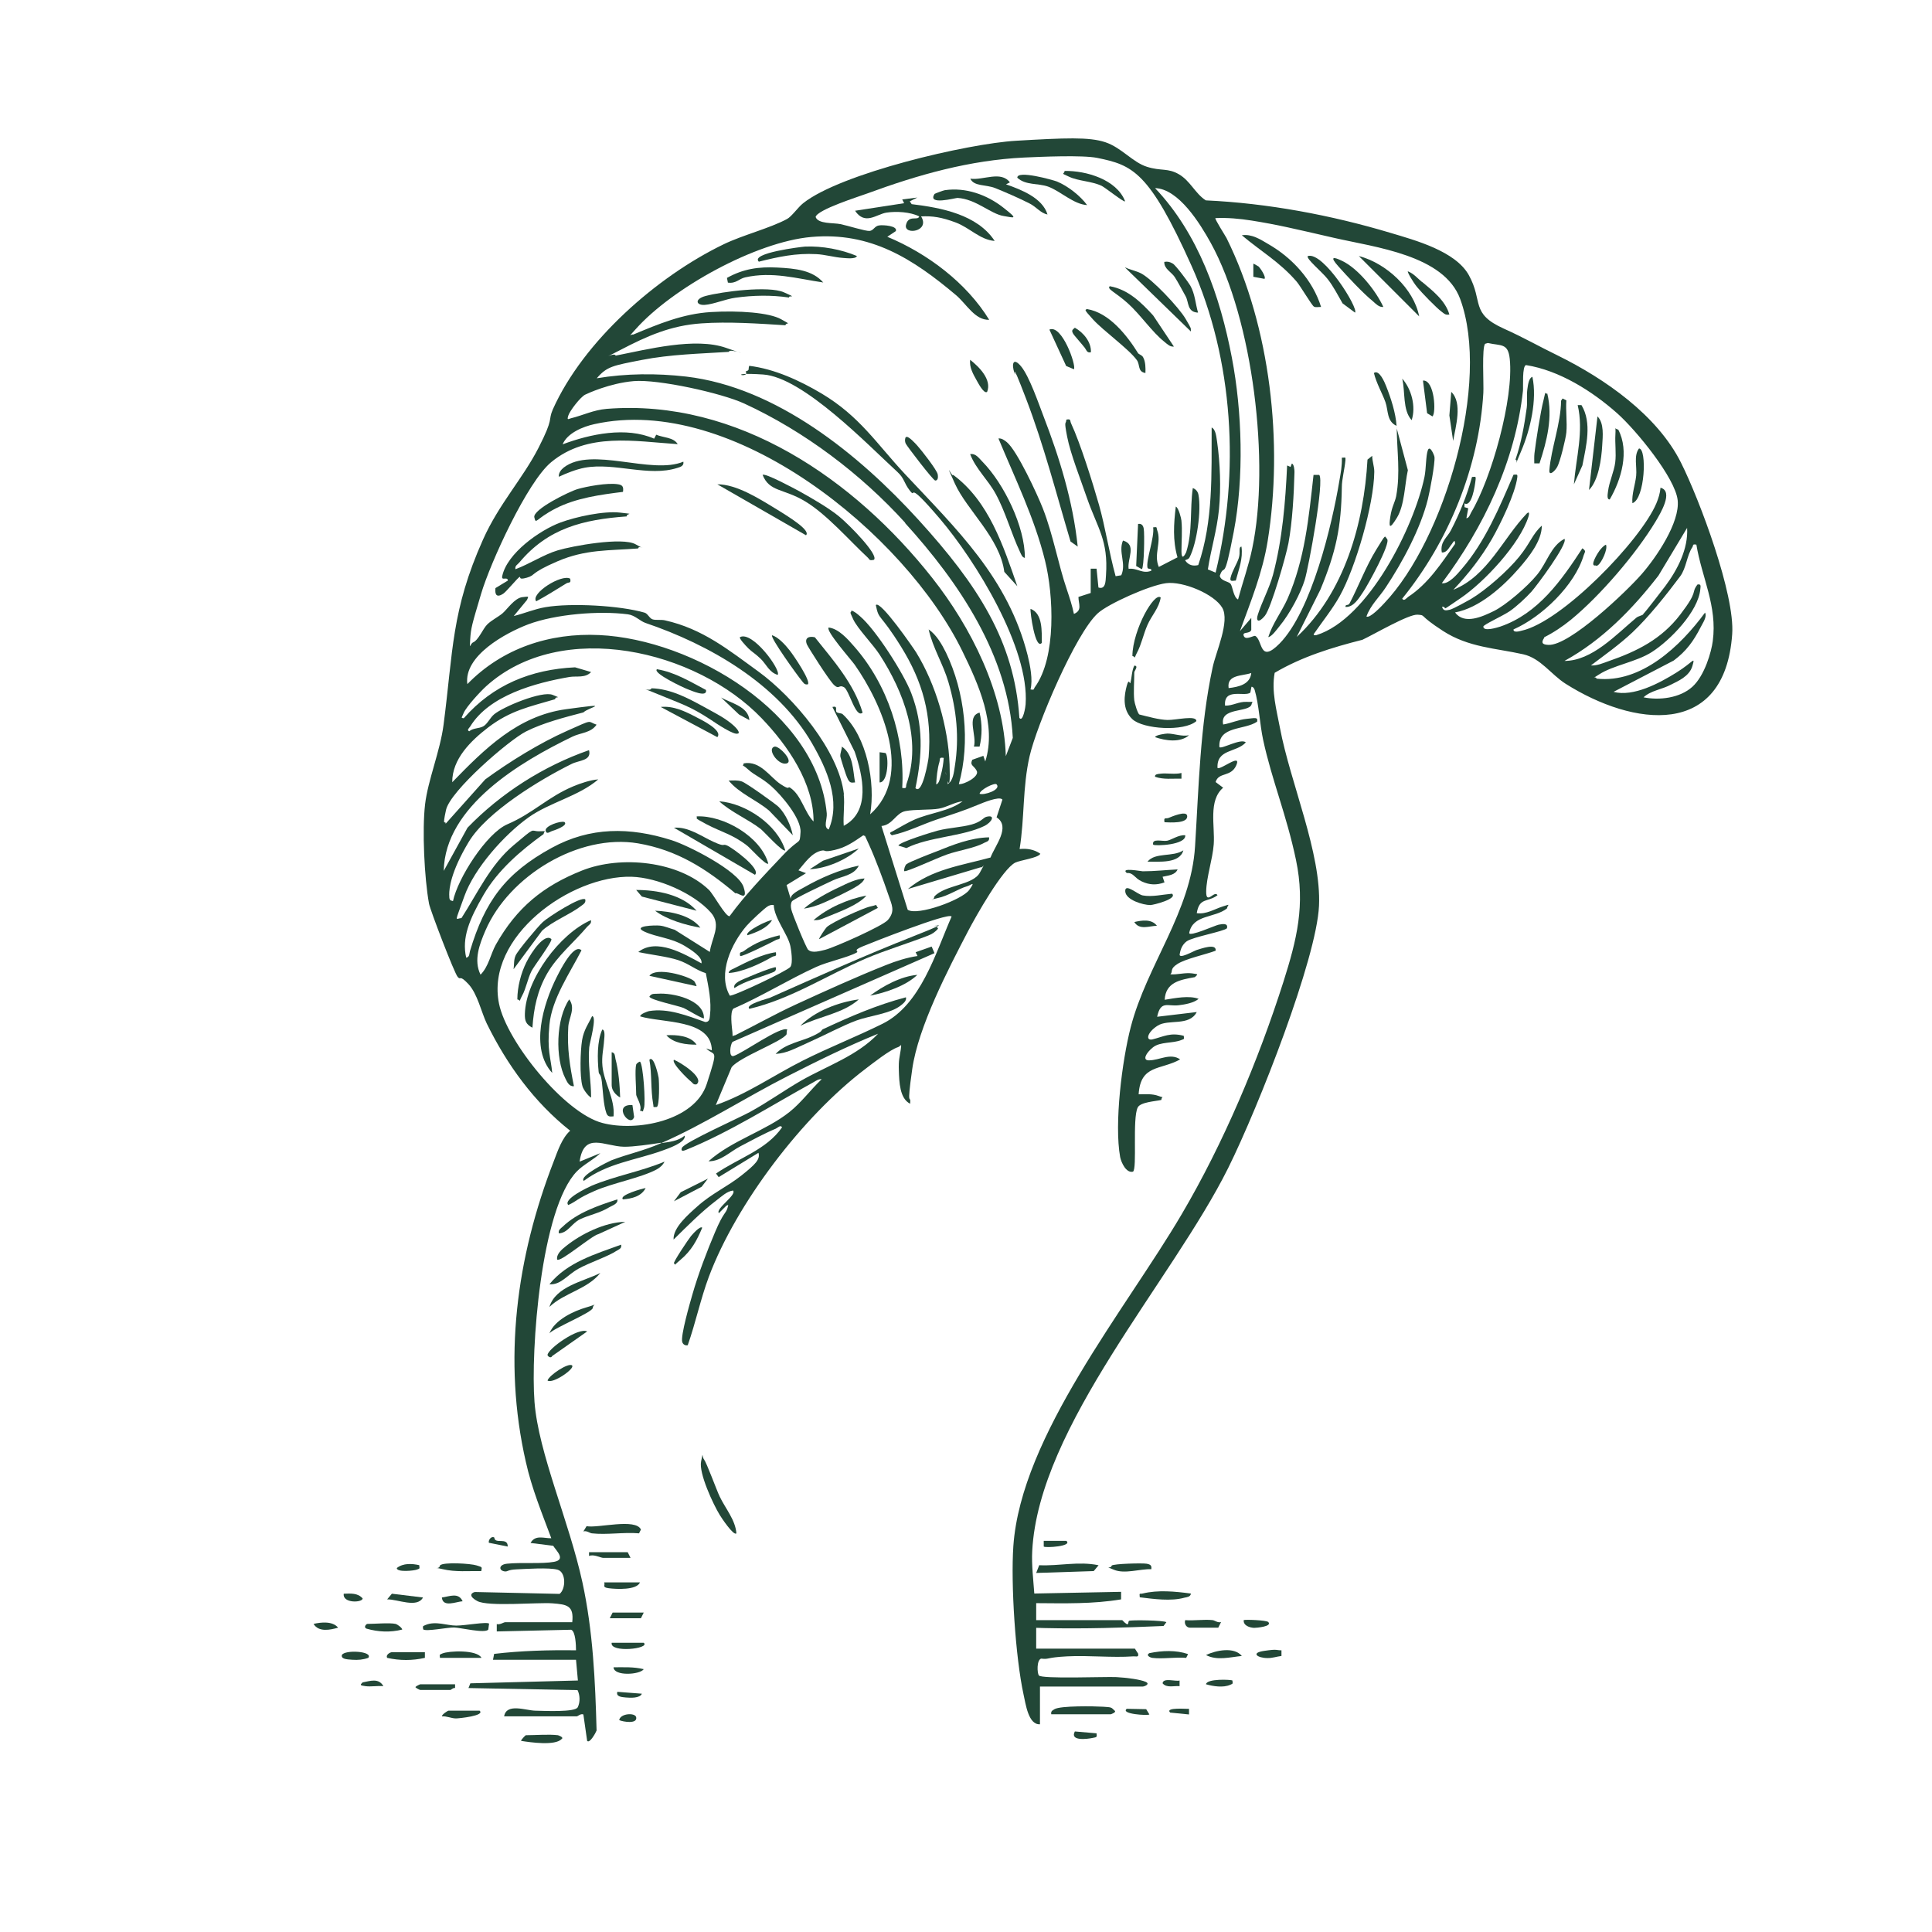 <?xml version="1.0" encoding="UTF-8"?>
<svg xmlns="http://www.w3.org/2000/svg" id="Ebene_1" version="1.1" viewBox="0 0 1024 1024">
  <defs>
    <style>
      .st0 {
        fill: #224737;
      }
    </style>
  </defs>
  <path class="st0" d="M350.2,605.7c-5,.8-14.7,2.2-19.5,2.1-10.4-.2-21.2-8.2-23.5,7.9l11-4.5c-3.6,3.5-8.9,6-12.4,9.6-19.2,19.7-24.6,95.2-22.5,122.3s18.3,63,25.4,95.6c5.6,25.8,6.8,52.2,7.5,78.5-.3.9-3.6,7.1-5,5.5l-2-14c-1.4-.6-3,1-3.5,1h-38.5c1.2-7.2,11.5-3.1,16.5-3s21.1.9,22.5-1.8,1.2-6.6-.1-9.1l-57.8-1.1,1-2.5,57-1.5-1-11h-44l.6-3.1c14.3-1.7,29-2.1,43.4-1.9,0-2.4-.2-10.1-2.6-10.9l-39.4.9v-3.9c1.6.5,3.7-1,4.5-1h35.5c1-8.9-2.9-9.4-10.5-10s-34.1,1.9-39.8-1.2-2.3-4.7-1.2-4.8l44.8,1c3.4-2.7,3.4-11.5-1-12.8s-17.3-.4-21.9-.2-4.5,1.2-6,1.1c-3.4-.3-3.6-3.6,1-4.1,7.5-.8,18.6.2,25-1s1.2-5.8-.5-8.5l-12-1.5c2.5-4.5,7.1-2.4,11-2.5-5-13.4-10.4-26.5-13.5-40.5-12.3-53.9-5-108.3,14.8-159.3,2.1-5.5,4.4-12.4,8.7-16.2-19.1-15.1-33.5-35-44.2-56.8-2.9-6-4.9-15.8-9.8-21s-3.8-1.7-5.6-3.7-14.6-35.5-15.2-38.8c-2.5-13.6-3.7-39.1-2.1-52.7,1.5-12.8,8-28.2,9.8-42.2,5.1-39.1,4.1-60.5,20.9-98.1,8.5-19,21-32.2,29.4-48.6s4.9-14.1,7.6-20.4c16.2-36.2,55.1-70.4,90.5-87.5,10.1-4.9,24.5-8.5,33.6-13.4,2.5-1.3,5.9-6.3,8.6-8.4,19.8-15.8,87.1-31.6,112.9-33.1s38.7-2.1,47.3.8,14.4,10.6,22,13,11,.5,17,4,8.6,10.2,14.2,13.8c32.8,1.5,66.4,7.8,97.8,17.2,13.4,4,34.5,9.7,41.6,22.4,7.8,14.1.6,20.3,18.6,28.4,10.5,4.7,18.4,9.3,28.7,14.3,24.7,12.2,52.6,31.5,65.2,56.8,9.9,19.8,28.6,69.8,27.1,90.8-3.9,55.5-52.4,49-88.3,26.3-7.7-4.9-13.2-13.5-22.4-15.6-14.7-3.3-29-3.6-42.6-12.4s-8.7-8.2-13.4-8.6-23.1,10.4-29.3,13.3c-16.2,4.1-32.1,9-46.5,17.5-1.8,9.8,1,19.6,2.8,29.2,5.5,29.2,22,66.3,20.7,94.3s-31.8,106-48.1,138.9c-29.8,59.9-100.5,136.8-103.9,203.1-.4,7.1.6,15.4,1.1,22.5l46-.9v4c-14.9,2.5-29.9,2.1-45,2v9s45.6,0,45.6,0c4.1,4.3,2.8,1,3.6.4s18.7-.3,19.8.7l-1.5,2c-21,.9-42.1,1.6-63.1,1.1s-2.9-.3-4.4-1.1v12s52.3,0,52.3,0l1.7,2.6c.5,2.2-1,1.4-2.5,1.5-11.4.8-23.6-.6-35.1,0s-9.1,1.7-13.8,1.2c-2.4.8-2.1,7.6-1.2,8.9,1.4,2,35.3.6,41.1.9s12.8,1.3,15.5,2.5-.7,2.5-1.5,2.5h-54.5v20c-6.2.4-7.6-11-8.7-15.8-4.3-19.7-6.8-58.6-5.4-78.7,4.1-58.5,59.8-125.7,89.2-175.8,22.2-37.7,40.6-81.4,53.9-123.1,7.2-22.7,11.7-40.8,6.7-64.7s-12.8-42.3-17.4-63.6c-1.8-8.3-2.2-18.7-4.5-26.5-.3-.9-.8-1.7-1.7-1.7l-.6,3.1c-3,2.4-14.2-2.8-13.4,6.9,4.2.1,7.1-2.2,11.5-2s2.9-.7,2.5,1.5c-1.7,4.3-16.9,1.3-15,10.5,4.3-.7,8.1-2.6,12.5-3s6-1.1,5.5,1.5c-6.7,4.6-20.7,2.1-20,13.5,1.2,1.2,11.5-4.9,14-2.5-5,5.5-15.5,3.4-15,13.5,1.4,1.4,12.8-8.1,10-1.5s-9.4,3.5-11,9l4,3c-8,6.8-4.3,20.2-5,30-.6,8-3.9,17.5-4,25s4.5-1,6,2c-5.3,3.9-9.6,1-11,9.5,5.1.7,9.4-2.2,13.9-3.6s2.5-1,2.1,1.1c-6.6,5.2-18.1,3.1-20,13,0,2.2,13.9-4.1,15.6-4.4s5.2-1.1,4.4,1.9c-1.7,1.7-18.1,4.6-21.3,6.9s-3.5,5.9-3.7,6.6c-1,3.4,7.6-1.6,9-2,2.1-.6,10.6-3.8,10,.4-5.3,2-15.8,4.2-20.2,7s-2.2,4-3.8,5.5c3.8.3,7.6-1,11.5-.5s2.9.5,1.5,2c-7.7,1.4-15.5,2.6-16,12,5.5-.9,13-2.4,18-.5-2.6,2.2-7.3,3-10.6,3.4-5.9.7-9.5-2.7-11.4,6.1l21-2.5c-4,7.7-15,3.6-20.7,7.2s-6.5,8.1-2.8,7.3c6-1.5,9.5-3.8,16.6-1.9.3,2,.2,1.6-1.2,2.2-4.5,1.9-11.2.8-15.1,3.9s-5.7,7-2.1,6.9c5.5,0,11.3-4.1,16.5-.5-10.4,5.8-21,2.6-22,18.5,3.5,0,7.2-.4,10.6.9s1.7-.3,1.4,2.1c-3,.7-11.1,1.1-12.5,4-2.9,5.9-.2,32.5-2.5,34-3.6.9-6.2-4.8-6.8-7.7-3.2-17.7,1-51.1,5.6-68.9,8.6-33.1,32-61.1,34.1-95.9,2-31.7,2.6-63.4,9.3-94.7,1.7-8.2,9.3-24.5,5.1-31.7s-20.8-14.2-29.8-13-30.7,11-36.1,15.9c-11.8,10.6-32.5,59.5-36.2,75.8-3.8,16.6-2.6,32.6-5.3,49.2,4-.4,7.7.2,11,2.5-1,2.2-10.6,3.4-13.3,4.7-6.8,3.4-20.9,28.5-24.9,36.1-10.7,20.5-26.5,50.9-29.7,73.3s-.6,12.5-1.1,18.4c-5.6-2.7-5.8-11.7-6-17.5s.4-7,1-11.1,0-1.9-1.4-1.4c-4.1,1.2-13.6,8.7-17.4,11.6-33.1,25.1-68.3,71.2-82.9,110.1-4.4,11.8-7,24.4-11.2,36.3-1.3.3-2.5-.4-2.9-1.7-1-3.2,4.1-20.8,5.4-25.3,3.1-10.8,7.6-22.6,12-33s5.6-9.7,6.5-12.5.3-1.6-.5-1.5l-4,4c-1.9-2.4,9.7-9.7,7.5-12-3.2.4-6,3.1-8.5,5-8.2,6.2-15.7,13.8-23,21-.4-6.3,7.9-13.4,12.5-17.5,7.5-6.8,16.1-10.6,23.5-16.5s10-8.5,9-12l-21.1,12.9-1.4-1.9c11.7-8.1,26.7-12.5,35-24.5-.8-1.5-2.4.3-3.3.7-6,2.5-12.8,6.2-18.7,9.3s-10.5,8.1-17,8c12.4-11.1,30.2-16,42.9-26.1,6.3-5,11.3-11.9,17.1-17.4-1.8-.2-3.2,1-4.7,1.8-21.8,12-44.1,26.3-67.3,35.7-1.4.6-2.8.8-2.1-1.1,1.2-2.9,30.8-16.1,36-19,9.4-5.1,18.1-11.4,27.3-16.7,13.7-7.8,29.6-13.1,40.7-24.8-16.3,6.6-32.3,14.5-48,22.5-22.2,11.3-44.7,25.8-67,35.5,4.4-.7,8.9-1,12.5-4,.8,3.6-8.9,6.9-12,8-13.9,5-29,6.6-41.5,16-2.7-2.6,13.2-10.3,14.6-10.9,9.1-3.5,16.8-4.9,26.4-9.1ZM626.2,276.2c.5,4.8,0,11,0,16s1.7,2.2,2.5.5c3.5-11.1,1.9-22.6,3.5-34,1.6.5,2.7,1.9,3,3.5,1.6,8.3-.8,25.6-4.7,33.2-.7,1.4-2.5,1.2-2.3,1.7,1.7,2.4,4,3.1,6.9,2.4,8-23.2,7-48.6,7.1-72.9,2.3,1,2.5,5.4,2.9,7.6,1.6,11.2,2.1,24.5,1,35.7s-4.3,21.3-5.9,31.9l4.1,1.7c12.9-52.8,9.6-112.8-12.8-162.7s-31.2-53.3-49.9-57.1c-7.9-1.6-29.8-.6-38.8-.2-28.9,1.4-56.1,9.1-83,19-4.6,1.7-26.6,8.6-27.5,12.5,1.3,3.8,9.3,3,13.2,3.8s13.3,3.8,15.4,3.6,2.6-2.5,4.9-2.9,10.2.2,9,3l-4.5,3c21.2,8.8,42,24.4,54,44-7.5.3-12-8.3-17.5-13-22.9-19.3-45.3-33.7-76.8-30.9-29.4,2.6-73.6,27-93.1,48.9s-5.6,2.2-1.2,2.8c13.4-5.6,26.3-11,41.1-11.9s31,.3,37.2,3.8,2.7,1.3,2.3,3.2c-14.2-.9-30.3-2-44.5-1-16.3,1.1-28.8,6.7-43,14.1s-3,.6-2.5,3c16.8-3.3,42.2-9.9,58.6-4.1s1.7-.3,1.4,2.1c-15.5,1-30.9,1.3-46.2,4.3s-18.4,3.4-23.8,9.7c15.6-2.6,31.6-2.7,47.4-.9,47.8,5.6,91.7,41.4,123.1,75.9s50.8,64.3,53.5,105c1.9,2.6,3.3-6.2,3.3-7.2,2.1-29.7-26.5-76.1-45.4-98.3s-12-9.9-16-15c-3.3-4.3-2.7-6.3-6.6-9.9-15.5-14.2-50-50.2-71.1-51.6s-6.7,2.5-9.3-1.6c2.4-.8,1.2-1.1,1.9-3,13.3,1.6,26.8,7.8,38.4,14.7,20.1,12,29,26.4,44,42.5,27.4,29.3,54.8,55.1,65.2,96.3,1.3,5.3,2.8,12.9,1.5,18,2.3.5,1.6-.3,2.3-1.2,11.5-15.8,9.9-48.9,5.4-67-5.5-22.4-15.9-43.6-24.7-64.8,1.7-.2,3.3,1,4.5,2,5.4,4.5,16.1,27.6,19,35,5.5,14,8.2,29.8,12.8,43.2,1.4,4.2,2.8,8.4,3.7,12.8,4.6-1.9,2.4-5.3,2.4-9l6.5-2.1v-12.9c.1,0,3.1,0,3.1,0l1,10c3.8,1.2,3.8-3.2,4-6.5,1.3-18.6-4.5-24.9-10.1-41-3.2-9.4-8.7-23.2-10.5-32.5s-.6-6-.4-9c2.6-.5,1.8.5,2.5,2,4.9,10.5,11.5,31.6,14.8,43.2s5.4,25.5,8.8,37.8l3-.5c2.8-6.3-1.7-12.2.9-18.4,7.5,2.1,2.2,9.6,3,15,4.6-.6,7.4,2.9,12,1,.4-1.6-1.7-.5-2-1.6-.9-3.8,3.8-16.2,3-21.4,2.4-.3,1.6,0,2.1,1.4,2.5,6.6-2,12.9.9,19.6l9.9-5.1c-2.6-9-2-17.7-.9-26.9,1.5.6,2.9,6.3,3,7.5ZM656.2,317.7c2.4-9,5.6-17.8,7.5-27,9.5-45.1.5-121.2-22-162-5.7-10.3-17-28.6-29.5-29,23,24.2,34.5,57.4,40.7,89.8,5.5,28.6,6.5,63.7,1,92.4s-4.7,15.6-7.4,23.3c.6,2.8,4.6,2.9,5.7,4.2s1.5,7,3.9,8.3ZM724.2,326.7c1.7,1.4,8.3-5.7,9.5-7,32.1-33.8,56.5-117.2,40.2-161.3-8.6-23.2-44.9-27.3-66.7-32.3s-30-7-43.8-9.2c-6.4-1-12.8-1.6-19.2-1.3-.5.4,5.1,9.1,5.9,10.6,23.3,47,30.1,108.9,21.8,160.5-2.7,16.8-8.9,31.9-14.7,47.8l6-7v6.4c-.9,2.3-4.9.7-4,3.1s4.3.2,6,0c4.2,2.1,2.1,15.1,13,4.1,16.9-17.2,27.8-62.8,31.7-86.3.7-4,1.5-8.1,1.3-12.2,2,0,2-.6,1.9,1.4-.4,4.5-1.9,10.2-1.9,14.1-.3,21.3-3.1,34.5-11.4,54.5l-12.5,25c25.3-23.5,35.6-60.2,37.5-94l2.5-2c0,2.9,1.1,5.5,1.1,8.5-.2,17.3-9.9,50.7-18.3,65.8-3.7,6.7-9.4,13.8-13.8,20.2-.2.8,1,.6,1.5.5,27.5-8.6,51.7-57.4,57.2-83.8.9-4.3.7-11.3,1.8-14.2s3.4,2.7,3.5,3.6c.4,3.2-2.5,18.5-3.5,22.4-3.9,15.6-13.4,33.3-22.3,46.7-3.4,5.2-8,9.3-10.2,15.3ZM777.2,274.7c1.5-.2,1.9-1.9,2.5-3,10.9-18.2,22.7-60.6,20.5-81.5-.9-8.5-4.6-6.8-11.6-8.4l-1.4.4c-1.9,1.4-.7,21.9-1,26.1-2.3,39.3-18.4,78.7-43,109,.9,1.6,2.3-.3,3.1-.9,10.7-7,17.7-17.9,24.9-28.1.1-3.1-1.1-.7-1.8.2-1.4,1.6-2.4,4.5-5.2,4.3-1.1-5.7,3.1-8.2,4.8-11.7,4.7-9,8.5-18.5,11.2-28.3,1.7,0,2.1-.6,1.9,1.4-.3,3.1-2,14.8-5.9,12.6v2c0,0,2,.6,2,.6l-1,5.4ZM818.5,338c-1.8,2.6-1.1,3.7,2.2,3.8,11.2.6,41.7-28.6,49.5-37.6,7.6-8.7,20.3-27.3,19-39.1s-21.9-37-32-46c-13.3-11.8-30.7-22.8-48.4-25.6-2.1.6-1.4,11.3-1.6,13.6-4.1,37.4-20.7,72.2-43,102,3.6.7,8.3-4.9,10.5-7.5,12.4-14.3,20.1-32.8,27.5-50,1.7,0,2.2-.5,2,1.4-1.1,8.7-8.9,24.7-13.4,32.6-5.7,9.9-12.7,18.8-20.5,27,18.3-7.4,26.1-27,39-40.5,1.6-1.4,1.1.9.8,1.8-4.6,14.5-23.4,34.6-35.9,43.1s-6.1,4.5-9.9,4.6c.7,2.3,2,2,4,1.6s10-5,11.3-5.7c8.2-4.9,19.6-15,25.6-22.4s7-12,12-16.5c0,8.1-6.8,16.5-12,22.5-8.4,9.7-21.2,21.2-34,23.5,4.9,6.7,14.6,2.2,20.7-.8s17.5-12.7,22.8-19.2c5.2-6.3,7.3-15.3,14.5-19,2,2.5-14.8,25-17.5,28s-7.9,7.9-11.6,10.4-13.9,7.1-13.9,8.1c0,2.9,7.7.4,9,0,20.1-6.9,32.4-24.5,43.5-41.5,2.2,1.6,1.3,1.8.7,3.7-4.7,15.9-22.2,32.7-37.2,39.3-.2,1.9,3.2,1,4.2.7,21.2-4.5,63.1-47.6,71.5-67.5,1.1-2.6,2-5.5,2.2-8.3,7.2,1.9-.3,14-2.6,17.9-10.3,17.1-29.4,39.4-44.9,52.1-4.3,3.5-9.2,6.8-14.2,9.3ZM479.8,277.1c-23.5-25.9-53.4-48.5-85.3-63.2-12.1-5.6-45.8-13-58.6-11.9s-24.6,6.6-25.8,7.2c-2.5,1.3-8.1,8.5-8.9,11.1s0,1.8,1.4,1.4c6.5-1.6,11.9-4.4,19-5,69.4-5.5,131.5,37.6,172.5,89.6,20.6,26.1,38,60.7,39,94.5l3.7-9.7c-2.2-43.6-28.6-82.5-57.1-113.9ZM447.2,421.2c.6,5.2-.4,11.2,0,16.5,14.4-7.6,10.2-26.5,5.8-39.3l-11.8-23.7c3.2-.8,1.3,1.9,2.2,2.7s2.4.4,3.3,1.2c12.8,11.9,17.4,36.3,14.5,53,23-20.4,6.4-58.5-8.2-79.3-1.6-2.3-15.5-18-13.8-19.7,5.3.6,10.1,6.1,13.5,10,17.8,20.2,27,48.3,25.5,75,2.8.5,1.7-.6,2.3-2.2,8.2-23.3-1.6-48.8-14.2-68.3-3.5-5.5-11.8-13.9-14.1-18.9s-1.2-2.8-.9-4.6c1.8.6,3.1,1.8,4.5,3,8.3,7,23.3,30.5,27.2,40.8,6.5,17,5.9,32.6,2.2,50.3,3.7,4,6.9-15,7-16.5,1.8-22-3.1-39.9-14.6-58.4s-11.7-13.7-13.4-22.1c2.3-2.9,20.1,23,21.4,25.1,10.4,16.9,17,39.6,17.7,59.4s-2.1,3.4-2.1,4c0,1.5,1.8,4.3,1,6.4,3-1.5,3.4-6.5,3.9-9.6,2.4-15.2.9-29.7-3.4-44.4-2.8-9.6-8.3-18.2-10.5-28,4.2,2.9,7,7.9,9.2,12.3,10,20.8,13,47.4,6.8,69.7,2.8.3,11-4,9.5-7s-3.8-2.7-2.4-5.9l5.9-2.1,1,3c6.2-19.4-3.6-41-12.1-58.4-30.3-62.2-121.7-136.8-195.1-120.4-6,1.3-14.3,4.7-16.8,10.7,14.7-5.5,33.7-9.5,48.5-3l1.1-2.1c3.7,1.6,9.2,1.3,11.4,5-22.9-1.5-47.7-6.4-67,9.5-12.7,10.4-32.3,53.3-37.2,69.8s-5.4,18-5.8,24.3,0,2.1,1.5,1.5c2.9-1.2,5.2-7.2,7.5-9.5s5.7-3.9,8.1-5.9,6.4-8.1,10.5-8.6,3.2-.4,2.5,1.5l-7,8.5c5.7-1.4,10.9-3.7,16.8-4.7,13.5-2.3,39.4-.9,52.5,2.9,1.8.5,2.6,3.1,4.4,3.6s4.4,0,6.5.5c20,4.5,33.7,15.7,49.7,27.3,18.2,13.3,42.5,41.8,45.1,64.9ZM870.9,325.5c1.7-1.7,9.6-12.1,11.7-14.8,6.5-8.7,12.3-19.9,11.6-30.9l-15.2,25.3c-13.8,17.8-29.9,34.3-49.8,45.2,14.6,0,27.3-13.9,38.1-22.9,1.1-.9,2.9-1.1,3.7-1.8ZM899.2,288.7c-2.4-.5-1.6.4-2.2,1.3-3,4.5-3.2,11.1-6.5,15.5-7,9.4-16.7,21.6-25.3,29.7-6.8,6.4-14.6,11.9-22,17.5,3.3.2,6.3-1.2,9.2-2.2,15.3-5.3,28.2-11.7,38.2-24.8s5.4-11,9.1-15.9c2.1-.4,1.6,1,1.5,2.5-1.1,11.9-16,27.1-25.7,33.3-8.3,5.3-20.5,7-28,11.9s-1.8-.1-1.3,2.2c23.7,2.6,44.5-17.3,57.5-35,1.2,2.3-1.3,5.6-2.3,7.7-3.8,7.4-7.6,12.7-14.3,17.7l-31.9,16.6c10.5,2.8,24.3-4.6,33.3-10.2s10.1-9.1,8.5-3.5-7.9,8.1-11.2,9.8c-5,2.7-10.7,3.1-14.7,6.8,8.4,1.7,19.3.4,25.9-5.6s10.1-18.7,10.8-24.2c2.5-18.6-5.8-33.6-8.7-51.2ZM439.2,439.7c6.6-15.3-1-32.2-8.8-45.7-18.3-31.7-54.6-52.4-88.2-63.8-3-1-5.6-4.1-9.4-4.6-15.3-2-38.3-.1-52.8,5.3-12.1,4.6-34.3,16.7-32.3,31.7,18.5-19,43.6-27.3,70-26,49.4,2.3,115.5,41.2,120.5,94.5.3,3-1.9,7.3.9,8.5ZM431.2,435.7c.2-20.6-13.7-40.6-27.5-55-34.6-36.1-106-53.1-146-17-3,2.7-10.4,10.7-11.9,14.1s-1.3,2.5,0,2.9c15.5-17.7,35.6-25.9,59-27l8.5,2.5c-3.1,3.3-7.6,2-11.4,2.6-18,3.1-42.6,9.7-52.7,26.3-.5.8-2,1.8-.5,2.5,2.1-1.8,5.2-1.4,7.4-2.6s3.6-4.5,5.7-6.3c4.8-4.1,25.6-12.7,31.1-10.4s1.5.3,1.3,2.3c-13.9,4.1-23.7,6-35.5,15-9.1,7-19.1,16.7-19,29,17.1-17.6,34.7-35.2,60.3-38.7s12.3-1.2,9.2,1.7c-9.9,2.6-21.3,5.5-30.4,10.1s-40.2,31.5-42.4,41.6-.2,4.9-.2,7.3l21-23.5c12.9-9.4,28.7-19.2,43.3-25.7s10.5-5,15.7-3.3c-3,4.4-8.3,4.2-12.7,6.3-27.5,13.3-67.7,36.9-68.3,71.2l12.6-22.9c17.7-18.3,40.3-32.7,64.4-41.1,1.5,5.7-5.3,5.3-9.2,7.3-16.8,8.3-45,25.4-54.6,41.4s-10.3,24.8-10.3,27.8.3,3.1,2,3.5c2.5-12,17.7-35.9,28.8-40.7,13.6-5.8,21.5-14.5,34.9-20.1,3.8-1.6,9.1-3.4,13.3-3.7-10.3,8.9-25.8,12.2-36.9,20.1-12.9,9.2-28.8,27-34.1,41.9s-4.8,11.7-1.5,11.5c8.5-13.2,15.3-28.2,27.5-38.5s8.9-7.5,13.5-7.5,2.9-.6,2.5,1.5c-12.1,8.7-24.2,19.1-31.8,32.2s-11.6,22.8-9.2,33.3c1.9-.4,1.6-2.1,2-3.5,7.9-26.4,18.8-41.3,43.3-54.7,20.4-11.2,41.4-11.1,63.5-4.1,8.7,2.7,35.4,16.2,38.2,24.8s-3.4,2.4-4.3,3.4c-15.6-13.2-31.1-23-51.6-26.5-31.4-5.3-68.4,17.2-80.9,46.2-3.1,7.2-6.4,15.7-2.6,23.4,4.3-4.3,5.3-10.8,8.1-15.9,11.1-19.7,25.1-31.1,45.7-39.3s51.3-5,67.2,10.2c2.5,2.4,8.9,14.4,11,14,8.4-11.5,18.3-21.7,28-32s9.1-5.3,9.6-12.5-10.2-19.8-15.6-24.5-8.6-5.5-12.2-8.8-2.8-1-2.3-3.2c8.8-1.6,13.9,7.3,19.5,11s3.5.9,5.1,1.9c6,3.9,7.6,13.2,12.5,18ZM663.2,356.7c-4.7,1.7-13.1.7-12,8,5.2-.6,11.4-1.9,12-8ZM500.2,401.7c-2.6-.4-1.8.4-2.3,2.2-1.1,3.6-1.5,8.1-1.7,11.8,1.6-.2,2.1-3.7,2.5-5,.8-2.9,1.3-6,1.5-9ZM528.2,415.7c-1-1-8.7,2.8-9,5,2.2,1,11.7-2.1,9-5ZM531.2,423.7c-1.7-1.8-10.5,1.9-12.7,2.8-8.1,3.4-13.8,5.1-22.1,7.9-8,2.7-15.5,6.6-23.7,8.3-2-1.5-.3-1.6.8-2.3,2.8-1.6,8.2-4.7,11-5.9,8.6-3.8,18.5-4.4,25.7-9.8-4.4.5-8.2,3.1-12.6,3.9s-12.6.3-17.7,1.3-6.7,7.3-12.7,7.9l13.9,44.4c5.2,3.4,28.9-5.3,32.6-10.5s.8-2.5-1-2c-4.9,1.4-10,5.1-15.7,6.3s-2,1.8-1.8-.8c5.7-6.3,20.6-5.9,24.2-12.8s1.7-2.2.3-2.7l-38.5,11.5c12.5-10.5,28.5-12.5,43.8-16.7,2.3-6.2,10.9-16.3,3.2-21.3l3.1-9.4ZM428.4,503.4c2,2,6.4.6,9,0,5-1.3,30.5-12.6,33.2-15.8,4.1-4.8,2-8.1.3-13.2-2.6-7.7-7-19.5-10.3-26.7s-1.5-3.7-3-5c-5,3.4-9.1,6.4-15.2,7.8s-4.6,0-6.7.3c-5.5,1-9.1,6.6-12.5,10.5l4,1.5-10.3,6.3,2.3,7.7c-.9-2.7,4.4-5,7-6.5,8.7-5,19.1-9.5,29-11.5-2.7,5.3-9,5.6-13.7,7.8s-21.1,9.9-21.8,11.2-.6,2.7-.3,4.2c.5,2.4,7.8,20.3,9,21.5ZM376.2,504.7c.8-7.3,6.5-14.3.6-21-9.1-10.3-28.3-18.6-42-19-32.3-.9-77.6,31.8-70.3,67.3,4.1,20.1,34.7,58,54.8,63.2,17.7,4.7,48.9-.9,55.3-20.7s4.2-14.3-.3-18.8l3,1c-.3-16.7-26.3-14.4-38-18,0-1.3,3.9-2.6,4.7-2.8,10.1-1.7,20.4,2.5,29.8,5.8,2.3,0,2.3-1.8,2.5-3.5.9-7.4-.8-15.2-2.2-22.4-5.4-1.7-8.9-5-14.6-6.9s-14.2-2.8-21.2-4.3c9.7-7.7,24.3,1,33.5,6,.7-3.4-5.7-7.3-8.8-9.2-7.6-4.5-14.6-4.5-21.4-7.6s5.5-3.5,8.2-3.2,5.2,1.5,7.8,2.2l18.7,11.8ZM410.2,479.7c-1.1-.2-2,0-3,.5-1.8.9-9.9,8.6-11.5,10.5-8,9.3-15.5,25.4-8.9,37,1.8.5,30.5-13.1,32.1-15.2s.3-9.7,0-11.1c-1.3-6.2-8.5-14.6-8.8-21.7ZM504.2,485.7c-2.1-1.9-41.7,13.7-47.2,16s-1.4,2.3-3,3.2c-4.7,2.6-15.3,4.8-21.4,7.6-14.5,6.6-29.1,15.7-43.9,22.1-1.9,2-.8,9.4-.5,12.6s-.5,1.7,1.5,1.5c10.6-5.3,21.1-11.2,31.9-16.2,15.2-7,32.6-14.9,48-21,5.2-2.1,11.2-4,16.7-4.8l-1-2,8.5-3,1.5,3.5-107,47c-1.3,1.3-2.2,8.3.5,7.5,4.8-1.4,25.1-16.1,28.5-14-.5.7-.3,2.3-.4,2.5-2.4,3.9-24.6,11.9-29.1,17.4l-8.4,20.1c16.4-5.7,30.7-15.8,46-23.5,13.9-7,28.5-12.7,42.4-19.6,20.3-10.1,28-37.3,36.6-56.9Z"></path>
  <path class="st0" d="M601.2,371.2c.1,1.2,1.7,6.9,2.7,7.5,4.5,1.1,10.4,2.8,14.9,2.9s15.4-2.7,15.3.6c-6.5,5.7-28.2,4.3-33.9-1s-4.2-13.2-3-17.7,1.6-.6,1.9-1.5c.8-2.7.7-6.4,2.1-9.2,2.5,0,0,2.9,0,3.5,0,4.7-.5,10.5,0,15Z"></path>
  <path class="st0" d="M373.2,773.7c1.1,1,6.7,16.3,8.2,19.4,3.1,6.5,8.4,12.5,8.9,19.6-1.4,1.6-8.1-8.5-8.8-9.7-3.5-5.7-11.2-22.2-9.9-28.4s.2-2.4,1.7-.9Z"></path>
  <path class="st0" d="M352.2,615.7c-.8,1.8-2.6,3.3-4.3,4.2-8.3,4.4-23.1,7.1-32.7,11.3s-9.2,5.3-14,7.5c-2.9-3.1,10.3-9.3,12.3-10.2,12.3-5.2,26.3-7.6,38.7-12.8Z"></path>
  <path class="st0" d="M331.2,647.7l-14,6.4c-3.5.7-20.3,15.2-21.9,13.5-.5-2.9,2.5-5.4,4.5-7,8.2-6.6,20.8-12.8,31.5-13Z"></path>
  <path class="st0" d="M291.2,680.7c9.4-11.7,24.4-16,38-21,.4,2-.9,2.3-2.3,3.2-4.9,3.2-14.5,6.3-20.4,9.6s-9.2,8.6-15.3,8.2Z"></path>
  <path class="st0" d="M313.7,812.7c-1.1-.1-2.8-1.6-4.5-1l1.7-2.8c5.8,1.2,26.1-4.4,28.8,1.8l-1,2c-8-.7-17.2.9-25,0Z"></path>
  <path class="st0" d="M557.2,908.7c-.3-1.7.4-2,1.7-2.8,3.2-1.9,21.1-1.6,25.8-1.3s4.2.3,6,2c1.4.9-1.9,2-2,2h-31.5Z"></path>
  <path class="st0" d="M624.2,460.7c-1.3,3.2-5.1,3.3-8,4l1,3c-4.2,1.5-7.9,1.4-12-.5s-4.3-4.7-8-4.5c-3.6-3.1,7.6-.9,8.5-.9,6.3,0,12.3-.7,18.5-1Z"></path>
  <path class="st0" d="M582.2,829.7l-2.5,3-30.5,1,1.6-4.1c10.7.5,20.7-2.2,31.4,0Z"></path>
  <path class="st0" d="M615.2,316.7c-.9,5.6-4.8,9.5-7,14.5s-3.2,10.3-5.5,14.6,0,2.5-2.5,1.9c0-6.9,3.2-16,6.4-22.1s6.9-10.5,8.6-8.9Z"></path>
  <path class="st0" d="M621.2,473.7c3.1,2.7-9.9,6-11.5,6-3.8,0-13.1-2.7-13.3-7.3s6.5,1.7,9.3,2.2c4.9.9,10.6-.5,15.4-.9Z"></path>
  <path class="st0" d="M259.2,860.7l-.4,3c-1.6,2.2-14.7-1-18.1-1.1s-14.9,2.3-16.4,1c-.3-2-.2-1.6,1.2-2.3,5.4-2.3,11.4.3,16.3.3s16.3-2.2,17.5-1Z"></path>
  <path class="st0" d="M327.2,635.7c.5,2.4-2.7,3.2-4.3,4.2-5.3,3.2-10.6,4-15.6,6.4-4.4,2.2-6.3,7.2-11.1,7.4-.4-1.8.9-2.5,2-3.5,7.8-7.5,18.8-11.2,29-14.5Z"></path>
  <path class="st0" d="M631.2,844.7c-.3,1.7-2,1.8-3.4,2.1-7.1,2-16.3.7-23.7-.2-.3-2.7,0-1.6,1.5-2,8.2-2,17.2-1.1,25.5,0Z"></path>
  <path class="st0" d="M318.2,674.7c-7.1,8.8-19,10.4-27,18,3.3-10.9,17.8-13.4,27-18Z"></path>
  <path class="st0" d="M311.2,705.7l-18.5,13c-.8,1.6-2.5,0-2.5-.5,0-3.2,16.4-14.9,21-12.5Z"></path>
  <path class="st0" d="M295.7,919.7c.1,0,3.4,1.1,2,2-3.4,3.7-16.6,1.8-21.5,1-.3-.3,2.3-3,2.5-3,5.1,0,12.2-.6,17,0Z"></path>
  <path class="st0" d="M255.2,832.7c-6.8-.1-13.8.6-20.5-1s-1.8.7-1.5-2c1.8-1.9,16.3-1,19.4,0s2.9.7,2.5,2.9Z"></path>
  <path class="st0" d="M610.2,831.7c-6-.2-14.1,2.7-19.8.3s-1.5-.2-1.2-2.2c1-1,16.2-1.4,18.5-1s2.8,1.1,2.5,3Z"></path>
  <path class="st0" d="M291.2,706.7c2.8-7.1,12.7-11.8,19.7-13.8s3.5-2.1,3.3.3-20.3,10.5-23,13.5Z"></path>
  <path class="st0" d="M225.2,875.7v3c-6.6,1.5-13.4,1.5-20,0-.9-1.7,1.7-3,2.5-3h17.5Z"></path>
  <path class="st0" d="M642.7,858.7c1.1.1,2.8,1.6,4.5,1l-1.5,3h-15c-1.9,0-3.2-2.1-2.5-4,4.6.4,10-.5,14.5,0Z"></path>
  <path class="st0" d="M372.2,650.7c-2.9,6.9-5.7,12.1-11.5,17s-1.6,2.4-3.5,2c-.6-.6,7.9-13.2,9-14.5s4.9-5.6,6-4.5Z"></path>
  <path class="st0" d="M610.7,878.7c-.5,0-3.8-1.2-1.5-2.5,6.8-1.4,14.1-1.7,20.5.5l-1,2c-5.7-.5-12.4.7-18,0Z"></path>
  <path class="st0" d="M209.7,860.7c.8.2,3.3,1.9,3.5,3-6.4,1.6-12.7,1.3-19-.5-1.7-.8,0-2.5.5-2.5,4,0,11.7-.7,15,0Z"></path>
  <path class="st0" d="M254.2,906.7c3.1,2.7-11.1,4.1-12.5,4.1-2.5,0-4.9-1.3-7.5-1.1,0-1,3.1-3,3.5-3h16.5Z"></path>
  <path class="st0" d="M255.2,878.7h-22c-.3-2-.2-1.6,1.2-2.3,3.5-1.5,18.5-2.1,20.8,2.3Z"></path>
  <path class="st0" d="M224.2,846.7c-3.1,5.8-13.4.9-19,1l2.5-3,16.5,2Z"></path>
  <path class="st0" d="M334.2,825.7h-14.5c-1.3,0-5.1-2.1-7.5-1v-2s20.5,0,20.5,0l1.5,3Z"></path>
  <path class="st0" d="M241.2,892.7v2c-1-.3-2.1,1-2.5,1h-16c-.2,0-2.5-1.1-2.5-1.5.2-.5,2.4-1.5,2.5-1.5h18.5Z"></path>
  <path class="st0" d="M658.2,877.7c-6.2.6-13.2,2.6-19-.5,5.3-2.5,14.9-4.5,19,.5Z"></path>
  <polygon class="st0" points="341.2 854.7 339.7 857.7 323.2 857.7 324.7 854.7 341.2 854.7"></polygon>
  <path class="st0" d="M608.2,456.7c4.1-5.1,13.4-2.3,19-6-2,7.2-13.1,5.9-19,6Z"></path>
  <path class="st0" d="M339.2,838.7c-1.7,4.2-12.6,3.6-16.5,3.1s-1.7-1.6-2.5-3.1h19Z"></path>
  <path class="st0" d="M341.2,870.7c3.7,3.2-18.1,5.5-17,0h17Z"></path>
  <path class="st0" d="M195.2,878.7c-2.9,1-5.4,1.2-8.5,1s-6-.4-5.5-2.5c1.4-2.9,16.7-2.1,14,1.5Z"></path>
  <polygon class="st0" points="375.2 624.7 371.9 629 357.2 636.7 360.8 631.9 375.2 624.7"></polygon>
  <path class="st0" d="M303.2,723.7c1.8,1.6-10.3,10-13,8,.8-2.8,11.1-9.6,13-8Z"></path>
  <path class="st0" d="M679.2,874.7v3c-2.6.3-4.9,1.2-7.5,1.1-5,0-9.1-2.7-1.7-3.8s6.1-.3,9.2-.3Z"></path>
  <path class="st0" d="M672.2,859.7c2.3,2.4-6.3,3.1-7.5,3.1-2.3-.1-5.8-1.2-5.5-4.1.5-.4,12,0,13,1Z"></path>
  <path class="st0" d="M341.2,884.7c-2,3-15.9,3.8-16-1,5.4,0,10.7-.3,16,1Z"></path>
  <path class="st0" d="M630.2,389.7c-4.7,4.1-12.5,2.9-18,1,.3-1.2,5.7-1.9,6.6-1.9,3.5,0,7.6,1.7,11.4.9Z"></path>
  <path class="st0" d="M628.2,442.7c.6,5.2-16,5.8-17,5-.8-3.6,4.9-1.6,7.4-2.1s6-3.2,9.6-2.9Z"></path>
  <path class="st0" d="M617.2,435.7c-.5-2.8.7-1.6,2.2-2.2s9.3-4,9.8-1.2c.8,4.4-9.5,3.6-12,3.5Z"></path>
  <path class="st0" d="M653.2,890.7c.3,2,.2,1.6-1.2,2.3-3.7,1.6-8.9.8-12.8-.3.4-3.1,13.4-2.5,14-2Z"></path>
  <path class="st0" d="M581.2,918.7c.3,2.2,0,2-1.9,2.4-3.2.7-12.4,1.8-9.6-3.4l11.5,1Z"></path>
  <path class="st0" d="M179.2,862.7c-4.2,1.2-10.3,2.5-13-2,3.9-.9,10.1-1.6,13,2Z"></path>
  <path class="st0" d="M222.2,829.7c.3,2,.2,1.6-1.2,2.2s-10.7,1.6-10.7-.8c3.4-2.7,8.1-2.4,12-1.5Z"></path>
  <path class="st0" d="M626.2,409.7v3c-4.7-.1-9.5.6-14-1-.3-1.4,1.7-1.5,2.7-1.6,3.2-.5,7.8.5,11.3-.4Z"></path>
  <path class="st0" d="M565.2,816.7c3.5,2.9-11.2,3.8-12,3v-3s12,0,12,0Z"></path>
  <path class="st0" d="M245.2,848.7c-3.4.2-10.5,3.5-11-2,4-.5,8.8-2.9,11,2Z"></path>
  <path class="st0" d="M609.2,908.7c-.9.7-15.5-.2-12-3l10.3.2,1.7,2.8Z"></path>
  <path class="st0" d="M340.2,897.7c-1,2.5-6.3,2.2-8.5,2s-5.3-.4-4.5-3l13,1Z"></path>
  <path class="st0" d="M182.2,844.7c3.6-.1,7.4-.5,10,2.5,0,2.3-10.8,2.7-10-2.5Z"></path>
  <path class="st0" d="M342.2,629.7c-2.3,4.5-7.4,5.6-12,6-2.5-2.2,10.7-5.9,12-6Z"></path>
  <path class="st0" d="M613.2,490.7c-4,0-9.2,2.5-12-2,3.8-.9,9.2-1.8,12,2Z"></path>
  <path class="st0" d="M328.2,911.7c.5-3.6,8.5-4.1,9-1.5.7,3.7-7,2.4-9,1.5Z"></path>
  <path class="st0" d="M630.2,905.7v3s-10-1-10-1c-2.9-3,9.2-1.8,10-2Z"></path>
  <path class="st0" d="M262,814.9c.2,3.9,7.2-.5,7.1,4.8l-10-2c-.4-1.6,1.5-3.7,2.8-2.8Z"></path>
  <path class="st0" d="M203.2,893.7c-3-.3-6.6.4-9.5,0s-3-.6-1.5-2c3.9-.7,8.5-2.5,11,2Z"></path>
  <path class="st0" d="M625.2,890.7v3c-3-.3-6.8,1.1-9-1.5.2-3.2,7.1-.8,9-1.5Z"></path>
  <path class="st0" d="M571.2,289.7l-3.8-2.7c-7.5-25.2-14.1-50.9-23.5-75.5s-4.6-9.4-6.2-13.8-.9-8.8,3.5-3.5,9.4,20,11.8,26.2c8.6,22.3,15.7,45.3,18.2,69.2Z"></path>
  <path class="st0" d="M486.2,104.7l-4,2,1,1.5c15.7,1.9,34.8,5.5,44,19.5-7.8-.6-13.2-7-20.7-9.8s-12.3-3.5-18.3-3.2c5,8.1-9.3,10.1-8,4.5s6.4-2,7-4.5c-4.7-2.4-12.2-2.8-17.4-2s-11.3,6.9-16.6-1l26-4-1-2,8-1Z"></path>
  <path class="st0" d="M539.2,310.7l-6.9-7.6c-2.3-17.9-19.9-32.8-26.2-46.8s-1.2-2.8-.9-4.6c18.9,13.9,26.6,37.7,34,59Z"></path>
  <path class="st0" d="M543.2,295.7c-1.5-.3-1.9-1.8-2.5-3-4.7-9.9-7.7-21.3-13-31-4.1-7.5-10.5-13.1-13.5-21,3-.5,4.7,2.2,6.5,4,11.5,11.7,22.6,34.6,22.5,51Z"></path>
  <path class="st0" d="M603.5,187.4c.3.5,1.8.8,2.4,2,1.3,2.4,1.3,5.7,1.2,8.3-4.3-.7-2.7-4.4-4.6-6.9-4-5.6-17.7-15.5-23.1-21.4s-4.1-5-3.3-5.6c11.8,1.9,21.3,14,27.3,23.7Z"></path>
  <path class="st0" d="M535.2,96.7l-2,1c8,2.8,19.4,7.2,22,16-3.8-.8-5.8-4-9.6-5.9-5.3-2.7-13.1-6.1-18.1-8.1s-11.3-.8-13.2-5c6.8,1,16.2-4.4,21,2Z"></path>
  <path class="st0" d="M631.2,175.7l-35-34c2.6,1.2,6,1.9,8.4,3.1,6,3,20.3,18.2,23.8,24.2s2.6,4.5,2.8,6.7Z"></path>
  <path class="st0" d="M436.2,149.7c-14.1-2.1-26.8-5.9-41.2-2.7-3.3.7-4.8,3.4-9.2,2.8l-.5-2.5c8.6-4.8,16.8-6,26.6-5.5s18.8,1.4,24.5,8Z"></path>
  <path class="st0" d="M495.3,102.8c.2-.2,4.7-1.9,5.5-2,11.1-1.6,22.2,2.4,30.8,9.1s5.9,5.5.4,4.6c-7-1.1-14.6-9-24.5-9.6-1.2,0-16.4,4.2-12.1-2.2Z"></path>
  <path class="st0" d="M622.2,183.7c-2.1.2-3.5-1.3-5-2.5-6.5-5.1-12.8-14.5-19.5-20.5s-11.2-7.5-9.5-9c9.7,1.7,16.6,8.5,23,15.5l11,16.5Z"></path>
  <path class="st0" d="M454.2,135.7c-.7,1.8-5.9,1.1-7.5,1-4.4-.3-9.6-1.8-14-2-10.9-.6-20.1,1.4-30.5,4-4.7-4.6,22.7-7.9,24.5-8,9.1-.4,19.2,1.5,27.5,5Z"></path>
  <path class="st0" d="M418.2,157.7c-9.4-1.4-19-1.2-28.4.1-5.2.7-11.7,3.5-16.3,3.8s-5.5-3.1.4-4.7c9-2.4,33.5-5.5,41.5-2s2.5,1.4,2.8,2.7Z"></path>
  <path class="st0" d="M576.2,108.7c-7.2-.4-14.1-7.4-20.7-9.8-5.4-1.9-11.9-.6-16.3-4.7-.2-4.2,18.9,1.2,21,2,5.8,2.4,12.3,7.5,16,12.5Z"></path>
  <path class="st0" d="M635.2,165.7c-6.1-.1-5-5.5-6.8-8.7s-4.1-7.6-5.8-10.2-5.7-4.3-5.5-8c1.9-.3,2.9,0,4.5.9s8.4,10.1,9.3,11.7c2.5,4.4,2.7,9.6,4.1,14.3Z"></path>
  <path class="st0" d="M596.2,106.7c-.5.6-10.6-7.4-12.3-8.2-5.3-2.5-12.3-2.5-17.2-4.8s-2.8-1-2.4-3.1c11.3-.2,27.5,4.5,32,16Z"></path>
  <path class="st0" d="M480.2,231.7c1.1-1,5.1,3.5,6,4.5,2.1,2.3,10.4,12.9,10.8,15.2s-.2,3.3-1.3,3.3-14.9-18.1-15.6-19.5-.4-3.1,0-3.5Z"></path>
  <path class="st0" d="M569.2,195.7l-4.1-1.7-8.9-19.3c6.6-3,14.4,19.1,13,21Z"></path>
  <path class="st0" d="M605.2,301.7l-3-1.7,1-22.3c1.9-.3,2.7.8,3,2.5.5,2.6.2,20.7-1,21.5Z"></path>
  <path class="st0" d="M523.2,207.7c-1.7,1.3-4.8-4.8-5.5-6-1.9-3.4-4-7-3.5-11,4.7,3.7,11.6,10.5,9,17Z"></path>
  <path class="st0" d="M552.2,340.7c-3.5,4.2-6.3-16.6-6-18,6.6,2.4,5.9,12.2,6,18Z"></path>
  <path class="st0" d="M578.2,186.7c-2.1.5-2.3-1.1-3.2-2.3-1.5-2-5.9-6.8-6.3-7.7-.9-1.7-.2-1.9,1-3,4.5,2.5,8.8,7.6,8.5,13Z"></path>
  <path class="st0" d="M332.2,273.7c-23.1,1.7-41.7,6.2-57,24.5-.9,1.1-2.4,1.6-2,3.5,7.5-2.8,14.8-7.7,22.4-10s34.3-7.2,41.3-3.2,1.7,0,1.3,2.2c-15.7,1.2-27.8.4-42.7,6.8s-11.4,7.3-16.3,8.7-2.9-.7-3.8-.4-7,7.8-8.7,8.9c-3.4,2.2-4.5.6-4.1-3l6.6-4c-.2-2.4-3.6.5-3-2.4,2.6-12.1,19.8-24.2,30.7-28.3,8.3-3.1,23.1-6.3,31.8-5.3s3.1.2,3.5,2Z"></path>
  <path class="st0" d="M463.2,296.7c-2.7.6-2.2-.2-3.3-1.2-9.8-9.1-21.7-22.9-33.2-29.8s-18.9-4.9-22.5-14c1.4-1.1,17.1,7.4,19.7,8.8,6.3,3.5,15.3,8.7,20.8,13.2s21.2,20.5,18.5,23Z"></path>
  <path class="st0" d="M432,337.9c9.8,12.3,20.6,24.4,25.2,39.8-3.7,3.3-7.1-12-9.9-13.5s-2.4,1.4-5.1-1-13.9-20.2-14.5-21.6c-1.5-3.6,1.2-4.6,4.3-3.8Z"></path>
  <path class="st0" d="M330.2,260.7c-12,1.5-24.8,3.2-35.7,8.8s-10.3,8.8-11.3,4.7,18.5-13.7,23-15,15.8-3.5,21.5-2.5c2.5.4,2.8,1.6,2.5,4Z"></path>
  <path class="st0" d="M362.2,244.7c.4,2.2-1.5,2.8-3.2,3.3-15.2,4.9-33.3-3-49.1-.1-4.3.8-9.7,2.9-13.7,4.8-.2-2,1.1-3.7,2.6-4.9,14.7-11.4,46.4,4,63.4-3.1Z"></path>
  <path class="st0" d="M427.2,283.7l-47-27c10-.1,22,7.5,30.7,12.8s18.8,11.8,16.3,14.2Z"></path>
  <path class="st0" d="M428.2,362.7c-1.9.4-2.4-.9-3.4-2.1-1.9-2.2-16.7-22.7-15.6-23.9,3.4,1,7.2,5.3,9.4,8.1s11.2,16.1,9.6,17.9Z"></path>
  <path class="st0" d="M412.2,357.7c-4.5-1.3-6.1-5.7-9-8.5s-4.7-3.7-6.5-5.5-5.1-5.4-4.5-6c6.6-3.5,21.9,17.5,20,20Z"></path>
  <path class="st0" d="M302.2,306.7c.6,2.7-.7,1.7-2,2.5-5.3,3.2-10.5,6.6-16,9.5-3.2-4.1,13.4-14.6,18-12Z"></path>
  <path class="st0" d="M453.2,414.7c-2.1.2-2.7.3-3.8-1.7s-3.9-11.4-4-12c-.2-1.8.8-3.5.8-5.3,6.1,4.2,5.8,12.4,7,19Z"></path>
  <path class="st0" d="M519.2,395.7h-3c1.7-5.9-4.2-16,3-18,1.4,6,1.4,12,0,18Z"></path>
  <path class="st0" d="M466.2,414.7v-16l3.1.4c1.8,1.3,1.6,15.7-3.1,15.6Z"></path>
  <path class="st0" d="M699.2,251.7c2.9,2.7-5.6,49.1-7.7,55.8s-7.6,17.5-13.5,24.6c-1.4,1.7-3.8,5.2-5.8,5.6,2.3-7.3,7.1-13.4,10.2-20.3,9.2-20.9,11.3-43.2,13.8-65.7h3Z"></path>
  <path class="st0" d="M682.2,246.7l1.8.8.7-1.8c1.2.3,1.4,3.5,1.4,4.5-.3,11.7-1.1,26.3-3.2,37.7-1.2,6.5-9.2,34.5-12.5,38.5s-4.9,2.9-3.7-.7c2.1-6.6,6.1-14,8-21,5-18.9,6.6-38.5,7.5-58Z"></path>
  <path class="st0" d="M700.2,162.7c-1.2-.1-2.7.4-3.8-.2s-7.2-11-9.2-13.3c-9-10.4-18.8-15.9-29-24.5,5.2-.8,9.7,2.1,13.9,4.6,12.8,7.3,23.7,19.2,28.1,33.4Z"></path>
  <path class="st0" d="M752.2,167.7l-32-32c14.5,3.8,29.1,17.2,32,32Z"></path>
  <path class="st0" d="M740.2,226.7l6,22.5c-1.7,7.6-1.7,18.5-5.8,25.2s-4.3,4.9-3.5-.5,2.4-7.5,3.1-10.9c2.3-12.6.4-23.7.3-36.2Z"></path>
  <path class="st0" d="M735.2,285.7c2,2.3-10.3,24.5-12.6,27.9s-5.1,8.3-9.4,8.1c-.4-1.5,1.3-.6,2-1.7,4.9-9.3,8.7-19.7,14.2-28.6s4.3-7.3,5.8-5.7Z"></path>
  <path class="st0" d="M718.2,165.7l-6.6-4.9c-2.5-4.3-4.9-9.1-8-13s-11.7-10.9-10.4-12.1c8.3-2.4,27,27.8,25,30Z"></path>
  <path class="st0" d="M733.2,162.7c-2.3.2-3.9-1.6-5.5-3-5.3-4.3-13.7-13.3-18.4-18.6s-2.5-5,1.9-2.9c8.6,4,18.1,15.9,22,24.5Z"></path>
  <path class="st0" d="M753.6,149.3c5.6,4.7,12.5,10,14.6,17.4-2,.4-2.7-.4-4-1.4-2.8-2-10.7-10.2-13-13s-5.4-8.1-5-8.5c3.1,1.2,5.2,3.8,7.4,5.6Z"></path>
  <path class="st0" d="M740.2,225.7c-5.3-2.4-4.3-8.1-5.9-12.6s-4.8-10-6.1-15.4c2.8-2.1,5.8,5.2,6.5,7,2.5,6.3,5.1,14.3,5.5,21Z"></path>
  <path class="st0" d="M759.2,220.7l-2.8-1.7-2.2-17.3c6.2-.5,7.1,17.5,5,19Z"></path>
  <path class="st0" d="M770.2,233.7l-2-13.5,1-12.5c6.1,5.9,2.3,18.4,1,26Z"></path>
  <path class="st0" d="M748.2,222.7c-4.9-5.4-3.3-15.1-5-22,4.9,5.4,7.4,14.9,5,22Z"></path>
  <path class="st0" d="M666.9,141.1c1,.8,4.3,5.7,3.3,6.7l-5.9-1.1v-6.9c0-.2,2.1,1,2.5,1.3Z"></path>
  <path class="st0" d="M400.2,463.7l-43-25c7.7-.6,14.4,4.5,21,7.5s4.4.8,7.1,1.9,18.1,12.3,14.9,15.5Z"></path>
  <path class="st0" d="M407.2,457.7c-1.1,1.3-9.6-8.3-11.1-9.4-7.6-6-13.8-7.3-21.6-11.4s-4.4-2.8-5.3-4.2c14.3-.7,34.1,10.8,38,25Z"></path>
  <path class="st0" d="M420.2,442.7l-12.5-13c-6.7-5.7-16-9.2-21.5-16,2.4,0,4.6-.3,7,.5s18.3,12.2,19.5,13.5c3.7,3.7,6.5,9.9,7.5,15Z"></path>
  <path class="st0" d="M416.2,450.7c-1.2,1.3-11.4-10.1-13.1-11.4-6.5-5-15.7-8.9-21.9-14.6,13.9,1,30.8,12.3,35,26Z"></path>
  <path class="st0" d="M391.2,388.7c-1.7,1.5-12.2-5.7-14.3-7.1-11.2-7.4-16.1-8.6-28.3-13.7s-3.9-.7-3.3-3.1c10.1.3,19.1,5.1,27.7,9.8s10.2,5.6,13.2,7.8,6.3,5.4,5.1,6.4Z"></path>
  <path class="st0" d="M380.2,390.7l-30-16c6.8-.7,13.1,2.4,19,5.5,2.5,1.3,14.1,6.9,11,10.5Z"></path>
  <path class="st0" d="M374.2,365.7c.8,4.3-8.1.2-10-.5s-18.5-8.5-16-10.5c9.6,1.6,17.6,6.6,26,11Z"></path>
  <path class="st0" d="M397.2,381.7l-5.5-3-9.5-9c5.2,3,14.4,4.7,15,12Z"></path>
  <path class="st0" d="M410.7,395.7c2.5-.2,10.4,8.1,6,9s-10.6-8.1-6-9Z"></path>
  <path class="st0" d="M299.2,435.7c2.2,1.9-5.9,4.6-6.7,4.8s-2.9,2.1-3.3-.3,7.8-5.3,10-4.5Z"></path>
  <path class="st0" d="M282.2,544.7c-3.5-1.8-4.1-3.7-4-7.4.5-18.2,18.4-42.4,35-49.6.4,1.9-1,2.4-2,3.5-6.9,8.2-15.8,15.4-21.2,24.8-5.2,9.1-7.1,18.3-7.8,28.7Z"></path>
  <path class="st0" d="M308.2,503.7c-6.2,12.1-15.7,25.7-17,39.5s.7,17.1,1.5,25.5c-11.9-13-4.8-36.5,2.3-50.7s11.1-16.4,13.2-14.3Z"></path>
  <path class="st0" d="M304.2,575.7c-2.5.3-3.6-2.2-4.5-4-5.6-10.9-5-31.8,2-42,3.5,4.7-.2,9.7-.5,14.5-.7,11.2.8,20.7,3,31.5Z"></path>
  <path class="st0" d="M310.2,476.7c.4,1.8-.9,2.5-2.1,3.4-5.6,4.4-15.2,8.1-20.8,13.2l-15.1,20.4c.4-2.6,0-4.8,1.1-7.3s11.5-15,14.4-17.7,20.4-13.9,22.5-12Z"></path>
  <path class="st0" d="M313.2,581.7c-1.6-.9-4.1-4.4-4.5-6-1.5-5.3-1.1-18.7-.2-24.3s3.5-8.9,5.3-12.8c2.8,0-1.3,14.2-1.5,16.5-.8,8.9,1,17.7,1,26.5Z"></path>
  <path class="st0" d="M292.2,497.7c1,.9-9.4,14.7-10.5,17-2.1,4.2-2.8,9.1-5,13.1s0,2.5-2.5,1.9c0-6.5,1.9-13.9,4.8-19.7s9.7-15.5,13.2-12.3Z"></path>
  <path class="st0" d="M373.2,539.7c-.6.6-9.3-4.8-11-5.5-3-1.2-17.9-4.3-18-6,1.2-1.8,2.6-1.4,4.4-1.5,7.8-.6,24.7,3.1,24.5,13Z"></path>
  <path class="st0" d="M325.2,591.7c-1.8.1-3,.4-3.8-1.7-1.6-4.5-1.8-11.7-2.4-16.6s-1.5-3.4-1.7-5.3c-.7-6.8-.9-16.3,1.9-22.4,1.7,0,1.1,4.4,1,5.5-.3,4.9-1.4,8.5-.9,13.8.8,8.7,6.7,17.3,5.9,26.6Z"></path>
  <path class="st0" d="M369.2,482.7l-29-7.5-3-3.5c11,0,24.4,2.4,32,11Z"></path>
  <path class="st0" d="M367.9,520c.3.2,1.4,2.6,1.3,2.7l-25-5.5c3.4-4.9,20.5,0,23.7,2.8Z"></path>
  <path class="st0" d="M337.2,564.2c0-.3,1.4-1.5,2-1.5,1.7,1.3,3.1,22,2.1,24.6s.3,1.7-2.1,1.4c1.3-2.6-2-7.3-2-8.5,0-3.9-.8-13,0-16Z"></path>
  <path class="st0" d="M348.2,586.7c-2.6.2-1.6.1-2-1.5-1.4-7.8-.6-15.7-2-23.5,2.3-2.7,4.8,8.6,4.9,9.6.3,2.6.5,14-.9,15.4Z"></path>
  <path class="st0" d="M371.2,491.7c-7.8-1.4-17.7-4.2-24-9,8,.3,19,2.3,24,9Z"></path>
  <path class="st0" d="M324.2,557.7c1.9.3,1.7,2.1,2,3.5,1.7,6.2,2.3,14.4,2.5,20.5-2.3-1.3-4.5-3.7-4.5-6.5v-17.5Z"></path>
  <path class="st0" d="M369.2,574.7c-1.7.4-2-.7-3-1.5-1.6-1.2-10.5-9.9-9-11.5,3,1.1,16.5,9.5,12,13Z"></path>
  <path class="st0" d="M369.2,553.7c-5.4,0-12.2-.7-16-5,5.3-.3,12.8.2,16,5Z"></path>
  <path class="st0" d="M335.2,585.7l.9,6.3c-2,6.3-11.9-6.9-.9-6.3Z"></path>
  <path class="st0" d="M830.2,229.2c-.3,3.3-3.3,15.5-4.8,18.2s-4.5,5-4.2,1.8c.9-11.4,6.1-24.8,6.2-36.8l.8-1.2,2,1c-.4,5.5.5,11.6,0,17Z"></path>
  <path class="st0" d="M816.1,245.6h-2.9c0-1.7-.1-3.5.1-5.3.8-6.7,3.2-22,4.8-28.2s.1-3.1,2-3.5c3,12.4-.2,25.1-4.1,36.9Z"></path>
  <path class="st0" d="M838.2,214.7c5.7,9.4,2.5,21.7.5,32l-4.5,10c1.1-13.9,5.3-28.1,2-42h2Z"></path>
  <path class="st0" d="M853.2,264.7c-1.8.2-1-3.3-.9-4.4.6-4.9,3.2-10.4,3.8-15.2s-.2-10,.1-14.9-.8-2.9,1.5-2.5c6,11.4,1.7,26.4-4.5,37Z"></path>
  <path class="st0" d="M842.2,259.7l4.5-39c3.6,3.6,2.8,10.6,2.5,15.5-.4,7-1.9,18.4-7,23.5Z"></path>
  <path class="st0" d="M803.2,243.7c3.1-8.9,4.7-18.2,6-27.5.4-3.1-.1-6.4.3-9.7s1-6.2,2.7-6.8c2.6,12.2-1.1,28.1-6,39.5s-1,3.9-3,4.5Z"></path>
  <path class="st0" d="M865.2,266.7c-.4-4.9,1.5-9.7,2-14.5s-1.4-10.7,1.5-14.5c4.3,0,3.2,26.8-3.5,29Z"></path>
  <path class="st0" d="M847,299.5c-.4.3-.7.6-1.3.2-3.5.7,1.3-6.9,2.1-7.9s2.1-2.6,3.4-3.1c1.1,2.5-2.5,9.7-4.2,10.8Z"></path>
  <path class="st0" d="M480.2,528.7c.3,1.8-1.3,3-2.5,4-5.5,4.6-16.7,5.6-23.8,8.2s-16.6,7.7-24.7,11.3-11.9,6-18.1,6.4c5.1-5.5,13.7-6.6,19.9-9.6s3.5-2.7,5.4-3.6c14.4-6.7,28.2-12.7,43.7-16.8Z"></path>
  <path class="st0" d="M455.2,529.7c-8.4,7.5-21,9-31,14,7.5-7.7,20.3-12.6,31-14Z"></path>
  <path class="st0" d="M486.2,516.7c-6,5.8-16.9,9.5-25,11,6.8-5.1,16.4-10.3,25-11Z"></path>
  <path class="st0" d="M655.1,307.7c-1.5,0-3.4.9-2.9-1.4.9-3.8,3.4-7.4,4.4-10.6s-.4-5.6,1.4-6c.9,6.5-1.4,11.9-3,18Z"></path>
  <path class="st0" d="M522.9,432.9c4.8-1.2,3,2.8-1.2,4.9-11.5,5.6-29.3,5.7-41.3,11.7l-4.2-1.3c0-1.7,18.2-7.3,21-8,5.9-1.5,12.4-1.7,17.8-3.2s6.1-3.7,7.9-4.1Z"></path>
  <path class="st0" d="M524.2,443.7c.4,2.2-1.1,2.3-2.5,3-5,2.8-13.9,4.1-19.8,6.2s-21.9,9.6-22.7,8.8c-.1-1.1.5-3.1,1.3-3.7,1.3-1.1,13.1-5.7,15.8-6.7,8.9-3.6,18.2-7.3,28-7.5Z"></path>
  <path class="st0" d="M434.2,497.7c-.3-.3,3.3-5.7,4.1-6.4,2.9-2.6,19.2-10.1,23.2-10.9s2.2-1.4,3.8.8l-31,16.5Z"></path>
  <path class="st0" d="M458.2,465.7c-.6,1.6-2.3,2.9-3.7,3.8-3.4,2.3-13.8,7.2-18,9s-6.8,2.5-10.4,3.1c4.8-4.3,12.9-8.7,19-11.5,3.9-1.9,8.8-4.3,13-4.5Z"></path>
  <path class="st0" d="M459.2,474.7c-4.1,4.8-13.6,8.3-19.7,10.8s-5.5,2.1-8.3,2.2c7.5-6.5,18.2-11.2,28-13Z"></path>
  <path class="st0" d="M455.2,449.7c-6.2,5.9-17.3,10.7-26,11l7-4.5,19-6.5Z"></path>
  <path class="st0" d="M397.2,534.7c-2.6-2.3,10-5.5,10.7-5.8,25.5-11.3,50.4-22.5,76.3-32.7s5.7-3.6,9.3-4.7,2.1-1.5,3.7.7c-1.4,1.7-3.2,2.9-5.3,3.7-10.3,4-22.8,7.8-32.9,12.1-20.6,8.8-39.7,21.5-61.8,26.7Z"></path>
  <path class="st0" d="M411.2,504.7c.6,2.7-.7,1.7-2,2.5-6.1,3.6-16.1,8.2-23,8.5.2-1.5,1.9-1.9,3-2.5,6.5-3.3,14.8-7.5,22-8.5Z"></path>
  <path class="st0" d="M413.2,495.7c.5,2.6-.5,1.8-1.9,2.5-2.2,1.2-18.2,9.2-19,8.5-.6-2.6.8-1.7,1.9-2.6,5.9-4.4,12-6.7,19.1-8.4Z"></path>
  <path class="st0" d="M411.2,512.7c.4,2.2-1,2.4-2.5,3-6.5,2.6-13.5,4.1-19.5,8-.4-1.8.9-2.5,2.1-3.4s19.1-8.3,19.9-7.6Z"></path>
  <path class="st0" d="M409.2,487.7c-2.6,4.3-8.4,6.5-13,8-1.9-1.8,11.1-8.2,13-8Z"></path>
</svg>
